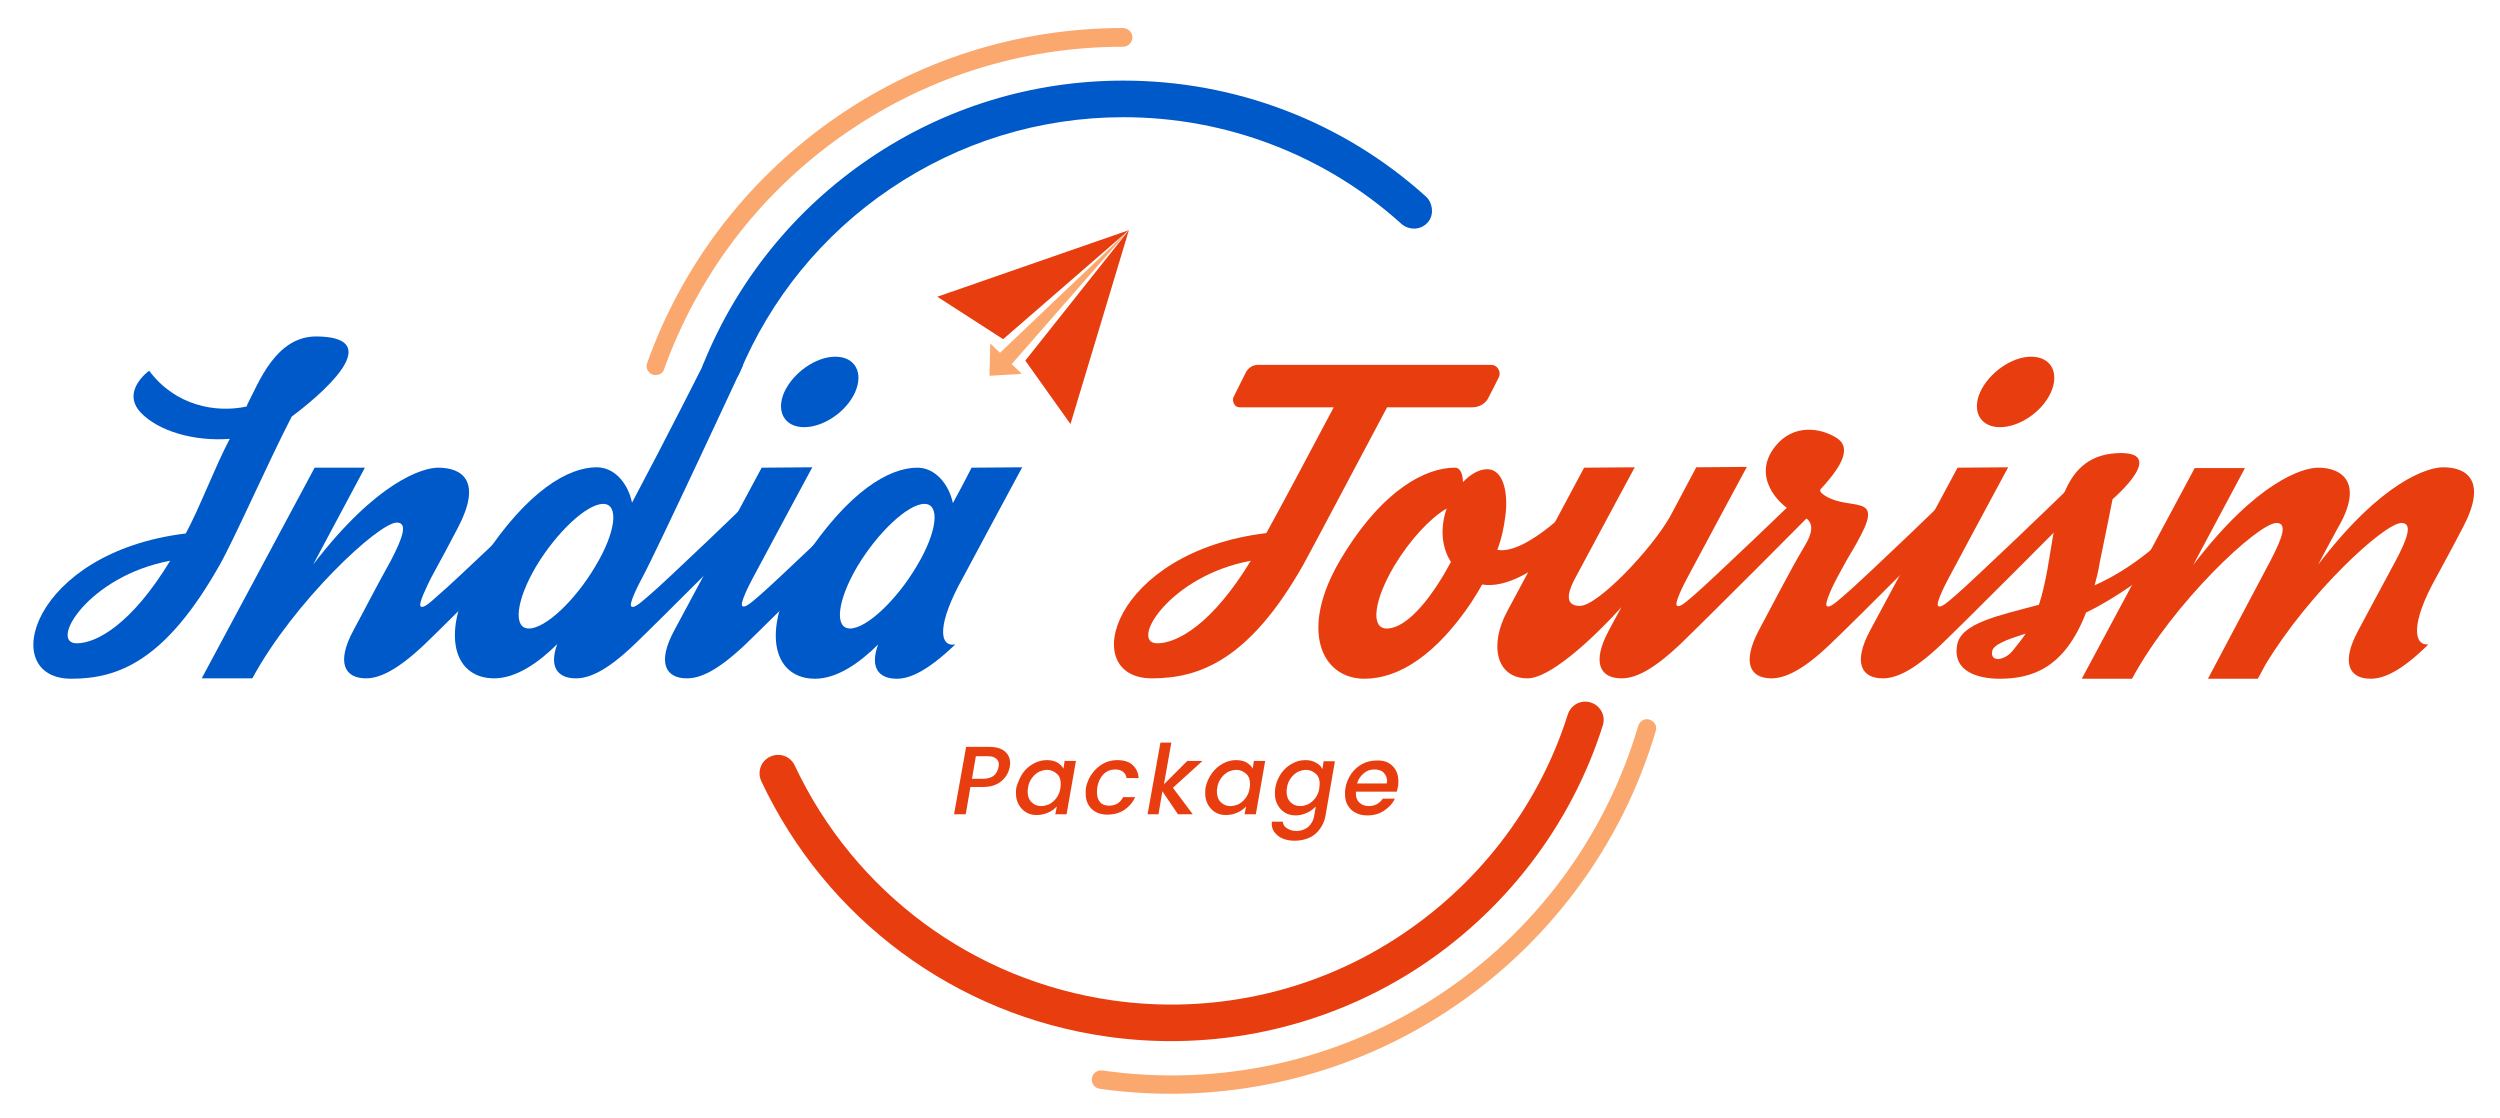 <?xml version="1.0" encoding="utf-8"?>
<!-- Generator: Adobe Illustrator 25.4.1, SVG Export Plug-In . SVG Version: 6.00 Build 0)  -->
<svg version="1.1" id="Layer_1" xmlns="http://www.w3.org/2000/svg" xmlns:xlink="http://www.w3.org/1999/xlink" x="0px" y="0px"
	 viewBox="0 0 642 287" style="enable-background:new 0 0 642 287;" xml:space="preserve">
<style type="text/css">
	.st0{fill:#0059C8;}
	.st1{fill:#E83D0F;}
	.st2{fill:#FAA86D;}
</style>
<g>
	<g>
		<path class="st0" d="M74.9,107c-5.9,11.4-14.8,31.6-18.5,38.1c-13.9,24.6-26,29.2-38.1,29.2c-19.2,0-10.3-32.5,29.4-37.3
			c3.5-6.4,7.4-16.9,11.3-24.3c-9.2,0.7-18.4-2-22.9-6.8c-5.1-5.5,2.2-10.7,2.2-10.7c6.7,9,17.1,10.9,25,9.2
			c0.2-0.4,0.3-0.7,0.3-0.7c2.9-5.6,7.3-17.3,17.6-17.3C97.6,86.5,86.6,98.2,74.9,107z M43.7,144c-21,3.9-31.3,21.2-24,21.2
			C24.8,165.2,33.8,160.3,43.7,144z"/>
		<path class="st0" d="M144.5,130c-2.3,2.4-29.1,29.4-35.6,35.6c-7.1,6.7-11.6,8.6-14.9,8.6c-5.4,0-7.8-3.9-3.2-12.4
			c3.3-6.1,5.7-10.9,9.5-17.7c3.3-6.3,4.4-9.9,1.6-9.9c-4.7,0-26.5,20.4-37.1,40l0.2-0.2l-0.2,0.2H51.8l29-54.1h12.9L80.4,145
			c16.4-21.4,28.2-24.9,32.1-24.9c6.4,0,11.3,3.6,5.1,15.4c-2,3.8-3.3,6.3-6.9,12.9c-1.1,2.2-3.3,6.7-2.7,7.3
			c0.7,0.7,2.6-1.1,4.6-2.9c3.2-2.6,27.9-26.1,30.9-29.3C145.2,122,145.4,129.1,144.5,130z"/>
		<path class="st0" d="M198.5,130c-2.3,2.4-29.2,29.4-35.7,35.6c-7,6.7-11.5,8.6-14.9,8.6c-4.6,0-7-2.8-4.8-8.8
			c-4.8,4.8-10.6,8.8-16.2,8.8c-11.1,0-14.4-13.1-2.9-30.7s22-23.5,29.2-23.5c4.7,0,8.1,4.2,9.1,9.1c9.3-17.5,18.9-36.6,18.9-36.6
			l9.6,1.3c0,0-22.3,48-25.9,54.6c-1.2,2.2-3.4,6.7-2.8,7.3c0.7,0.7,2.6-1.1,4.7-2.9c3.2-2.6,27.8-26.1,30.8-29.3
			C199.2,122,199.3,129.1,198.5,130z M152.9,145.4c5.3-8.8,6.1-16,2-16c-4.2,0-11.9,7.2-17.2,16c-5.2,8.8-6,16-1.9,16
			C140.1,161.4,147.7,154.2,152.9,145.4z"/>
		<path class="st0" d="M227,130c-2.3,2.4-29.2,29.4-35.7,35.6c-7.1,6.7-11.5,8.6-14.9,8.6c-5.4,0-7.8-3.9-3.2-12.4
			c3.3-6.1,22.4-41.7,22.4-41.7l13-0.1c0,0-11.7,21.7-15.2,28.3c-1.2,2.2-3.4,6.7-2.8,7.3c0.7,0.7,2.6-1.1,4.7-2.9
			c3.1-2.6,27.8-26.1,30.8-29.3C227.7,122,227.8,129.1,227,130z M201.4,100.7c2.3-5,8.1-9.1,13.1-9.1c5.1,0,7.3,4.1,5.1,9.1
			c-2.2,5-8.1,9-13.1,9C201.5,109.7,199.2,105.7,201.4,100.7z"/>
		<path class="st0" d="M230.3,174.3c-4.6,0-7-2.8-4.8-8.8c-4.8,4.8-10.6,8.8-16.2,8.8c-11.1,0-14.4-13.1-2.9-30.7
			c11.6-17.6,22-23.5,29.2-23.5c4.6,0,8.1,4.3,9.1,9.1c2.9-5.3,4.8-9.1,4.8-9.1l13-0.1c0,0-11.7,21.7-15.2,28.3
			c-6.6,11.8-6.3,17.9-2,17.2C238.2,172.3,233.7,174.3,230.3,174.3z M235.4,145.4c5.3-8.8,6.1-16,2-16c-4.2,0-11.9,7.2-17.2,16
			c-5.2,8.8-6,16-1.9,16C222.5,161.4,230.2,154.2,235.4,145.4z"/>
		<path class="st1" d="M384.9,96.9l-2.6,5.1c-0.7,1.6-2.4,2.6-4.2,2.6h-21.9c-7.2,13.5-18.8,35.5-21.5,40.4
			c-13.9,24.6-26.8,29.2-38.9,29.2c-19.2,0-10.3-32.5,29.4-37.3c4.3-7.8,12-22.3,17.3-32.3h-24.1c-0.7,0-1.2-0.3-1.5-0.9
			c-0.3-0.6-0.4-1.2-0.1-1.8l3.1-6.2c0.6-1.2,1.8-2,3.1-2h25.2h12.9H383c0.7,0,1.4,0.4,1.8,1.1C385.2,95.5,385.2,96.3,384.9,96.9z
			 M321.2,144c-21,3.9-31.3,21.2-24,21.2C302.3,165.2,311.3,160.3,321.2,144z"/>
		<path class="st1" d="M411.4,130c-0.7,0.8-18.2,22.2-30.8,20.1c-0.8,1.5-1.7,2.9-2.7,4.5c-8.9,13.3-18.5,19.7-27.5,19.7
			c-11.1,0-16.9-12.6-6.1-30.7s22-23.5,29.3-23.5c1.5,0,2,1.7,2.1,3.7c1.9-2,4.1-3.3,6.2-3.3c4.5,0,5.5,6.9,4.6,12.5
			c-0.3,2.3-0.8,5.1-2,8.2c7.6,1.4,21-12.6,22.9-15.1C409.6,123.4,412.2,129.1,411.4,130z M372.6,144.3c-2.7-4.2-2.6-9.4-1.1-13.7
			c-4.2,2.4-9.5,8.1-13.5,14.8c-5.2,8.8-6.1,16-1.9,16C361.8,161.4,368.4,152.2,372.6,144.3z"/>
		<path class="st1" d="M467,130c-2.3,2.4-29.2,29.4-35.7,35.6c-7.1,6.7-11.5,8.6-14.9,8.6c-5.4,0-7.8-3.9-3.2-12.4
			c0.6-1.1,1.7-3.2,3.2-5.9c-8.7,9.6-18.8,18.3-24.1,18.3c-8.2,0-9.9-8.7-5.2-17.3c3.3-6.1,19.7-36.8,19.7-36.8l13-0.1
			c0,0-11.7,21.7-15.2,28.3c-1.2,2.2-3.7,7.3,1.1,7.3c4.6,0,18.4-14.5,23.2-23c3.8-7.1,6.7-12.6,6.7-12.6l13-0.1
			c0,0-11.7,21.7-15.2,28.3c-1.2,2.2-3.4,6.7-2.8,7.3c0.7,0.7,2.6-1.1,4.7-2.9c3.1-2.6,27.8-26.1,30.8-29.3
			C467.7,122,467.8,129.1,467,130z"/>
		<path class="st1" d="M505.5,130c-2.3,2.4-29.1,29.4-35.7,35.6c-7,6.7-11.6,8.6-14.9,8.6c-5.4,0-7.7-3.9-3.2-12.4
			c3.3-6.1,7.8-15,11.8-21.7c4.2-6.9-0.8-7.5-2.8-8.5c-4.4-2.3-10.8-9.5-4.8-17c4.7-5.9,11.8-4.7,15.8-2.1c4.3,2.8,0.4,8.2-4.5,13.5
			c0.5,0.6,1.1,1.1,1.8,1.5c6.3,3.6,14.4-0.6,8.9,9.9c-2,3.9-2.6,4.3-6.1,10.9c-1.2,2.2-3.3,6.7-2.7,7.3c0.7,0.7,2.6-1.1,4.7-2.9
			c3.2-2.6,27.8-26.1,30.8-29.3C506.3,122,506.3,129.1,505.5,130z"/>
		<path class="st1" d="M534.1,130c-2.3,2.4-29.2,29.4-35.7,35.6c-7.1,6.7-11.5,8.6-14.9,8.6c-5.4,0-7.8-3.9-3.2-12.4
			c3.3-6.1,22.4-41.7,22.4-41.7l13-0.1c0,0-11.7,21.7-15.2,28.3c-1.2,2.2-3.4,6.7-2.8,7.3c0.7,0.7,2.6-1.1,4.7-2.9
			c3.1-2.6,27.8-26.1,30.8-29.3C534.7,122,534.9,129.1,534.1,130z M508.5,100.7c2.3-5,8.1-9.1,13.1-9.1c5.1,0,7.3,4.1,5.1,9.1
			c-2.2,5-8.1,9-13.1,9S506.3,105.7,508.5,100.7z"/>
		<path class="st1" d="M569.7,129.2c-7.3,11-23.4,23-34,28.1c-5.5,14.3-13.9,17-22.2,17c-5.1,0-12.2-1.6-10.9-8.7
			c1-5.6,10.6-7.5,21-10.3c0.8-2.4,1.5-5.4,2.2-9.2c2.3-12.8,3.1-28.7,17.4-29.7c14.3-1-0.7,11.8-0.7,11.8s-2,10.2-3.3,16.3
			c-0.3,2-0.8,4-1.3,5.8c8.6-3.8,19.2-11.2,31.1-26.7C570.9,122,570.3,128.1,569.7,129.2z M517.1,166.8c1-1.3,2-2.4,3.1-4.1
			c-4.7,1.5-8.3,2.8-8.6,4.5C511,170.3,515.1,169.6,517.1,166.8z"/>
		<path class="st1" d="M608.8,174.3c-5.4,0-7.8-3.9-3.2-12.4c3.3-6.1,5.8-10.9,9.5-17.7c3.4-6.3,4.4-9.9,1.6-9.9
			c-4.4,0-23.9,18-35,36.5c-1.1,2.1-1.9,3.5-1.9,3.5H567c0,0,12-22.6,16-30.2c3.3-6.3,4.4-9.8,1.6-9.8c-4.7,0-26.5,20.4-37.1,40
			l0.2-0.2l-0.2,0.2h-12.9l29-54.1h12.9l-13.3,24.9c16.4-21.5,28.2-25,32.1-25c6.4,0,11.7,4.1,5.1,15.4c-1.7,3.1-2.9,5.3-5.1,9.5
			c16.4-21.5,28.2-25,32.1-25c6.3,0,11.3,3.6,5.1,15.4c-2,3.8-3.3,6.3-6.9,12.9c-6.6,11.8-5.8,17.5-2,17.2
			C616.7,172.3,612.2,174.3,608.8,174.3z"/>
	</g>
	<g>
		<path class="st1" d="M284.3,266.2c-38.9-5.5-72.1-30.1-88.8-65.6c-1.1-2.4-0.1-5.2,2.3-6.3c2.4-1.1,5.2-0.1,6.3,2.3
			c15.4,32.7,45.9,55.2,81.6,60.3c25.2,3.6,50.9-1.9,72.3-15.6c21.2-13.5,37.1-34,44.6-57.8c0.8-2.5,3.4-3.9,5.9-3.1
			c2.5,0.8,3.9,3.4,3.1,5.9c-8.2,25.9-25.5,48.3-48.6,63C339.7,264.1,311.7,270.1,284.3,266.2z"/>
	</g>
	<g>
		<g>
			<path class="st0" d="M185.5,98.7c-1.8,0-3.7-1-4.9-3.5c-0.3-0.5-0.3-1.2,0-1.7c8.7-21.5,23.5-39.8,42.7-52.8
				c19.3-13.1,41.8-20,65.2-20c28.7,0,56.3,10.5,77.6,29.7c1.8,1.6,2.2,4.5,0.8,6.4c-1.7,2.3-4.9,2.5-7,0.7
				c-19.6-17.7-45-27.4-71.4-27.4c-21.5,0-42.2,6.4-59.9,18.4c-17.3,11.7-30.7,28.1-38.7,47.3C189.1,97.6,187.3,98.7,185.5,98.7z"/>
		</g>
	</g>
	<g>
		<path class="st2" d="M282.4,279.6c-1.3-0.2-2.2-1.4-2-2.7c0.2-1.3,1.4-2.2,2.7-2c30,4.3,60.4-2.4,85.7-18.9
			c25.1-16.3,43.5-41,51.9-69.6c0.4-1.3,1.7-2,2.9-1.6c1.3,0.4,2,1.7,1.6,2.9c-8.7,29.6-27.9,55.3-53.9,72.2
			C345.1,277,313.5,284,282.4,279.6z"/>
	</g>
	<g>
		<path class="st2" d="M168.4,96.3c-0.3,0-0.5,0-0.8-0.1c-1.2-0.4-1.9-1.8-1.4-3c8.9-24.9,25.1-46.3,46.7-61.8
			c22.1-15.8,48.2-24.2,75.5-24.2c1.3,0,2.4,1.1,2.4,2.4c0,1.3-1.1,2.4-2.4,2.4c-26.3,0-51.5,8.1-72.8,23.3
			c-20.9,14.9-36.4,35.5-45.1,59.6C170.3,95.7,169.4,96.3,168.4,96.3z"/>
	</g>
	<g>
		<path class="st1" d="M258.2,199.5c-0.6,0.8-1.3,1.4-2.3,1.9s-2.2,0.7-3.6,0.7h-3.1l-1.2,7H245l3.1-17.3h6c1.7,0,3.1,0.4,4,1.2
			c0.9,0.8,1.3,1.8,1.3,3c0,0.2,0,0.5-0.1,1C259.1,197.9,258.8,198.7,258.2,199.5z M255.2,199.2c0.6-0.5,1-1.2,1.2-2.1
			c0-0.2,0.1-0.5,0.1-0.7c0-0.7-0.2-1.2-0.7-1.6c-0.5-0.4-1.1-0.6-2.1-0.6h-3.1l-1,5.8h3.1C253.7,199.9,254.6,199.7,255.2,199.2z"/>
		<path class="st1" d="M262.6,198.6c0.8-1.1,1.7-1.9,2.8-2.5s2.2-0.9,3.4-0.9c1.1,0,2,0.2,2.7,0.6c0.7,0.4,1.3,1,1.6,1.6l0.3-2h2.9
			l-2.4,13.7h-2.9l0.4-2c-0.6,0.6-1.3,1.2-2.3,1.6c-0.9,0.4-1.9,0.6-2.9,0.6c-1,0-1.9-0.2-2.7-0.7c-0.8-0.5-1.4-1.1-1.9-2
			c-0.5-0.9-0.7-1.8-0.7-2.9c0-0.5,0-1,0.1-1.5C261.4,200.9,261.9,199.7,262.6,198.6z M272.4,201.3c0-1.1-0.3-2-1-2.6
			c-0.7-0.6-1.5-1-2.5-1c-0.7,0-1.4,0.2-2.1,0.5c-0.7,0.4-1.3,0.9-1.8,1.6s-0.9,1.5-1,2.5c-0.1,0.3-0.1,0.7-0.1,1c0,1.1,0.3,2,1,2.7
			c0.7,0.7,1.5,1,2.5,1c0.7,0,1.4-0.2,2.1-0.5c0.7-0.4,1.3-0.9,1.8-1.6s0.9-1.5,1-2.5C272.4,202,272.4,201.6,272.4,201.3z"/>
		<path class="st1" d="M280.5,198.6c0.8-1.1,1.7-1.9,2.8-2.5c1.1-0.6,2.3-0.9,3.6-0.9c1.7,0,3,0.4,3.9,1.2c0.9,0.8,1.5,1.9,1.6,3.4
			h-3.1c-0.1-0.7-0.4-1.2-0.9-1.6c-0.5-0.4-1.1-0.6-2-0.6c-1.2,0-2.2,0.4-3,1.2c-0.8,0.8-1.4,2-1.6,3.4c-0.1,0.5-0.1,1-0.1,1.3
			c0,1.1,0.3,1.9,0.8,2.5s1.3,0.9,2.3,0.9c1.6,0,2.9-0.7,3.6-2.2h3.1c-0.6,1.4-1.6,2.5-2.8,3.3c-1.2,0.8-2.7,1.2-4.3,1.2
			c-1.7,0-3.1-0.5-4.1-1.5c-1-1-1.5-2.3-1.5-4c0-0.5,0-1,0.1-1.6C279.2,200.9,279.7,199.6,280.5,198.6z"/>
		<path class="st1" d="M301.2,202.3l5.1,6.8h-3.8l-4-5.9l-1,5.9h-2.8l3.3-18.4h2.8l-1.9,10.7l6-6h3.9L301.2,202.3z"/>
		<path class="st1" d="M311.2,198.6c0.8-1.1,1.7-1.9,2.8-2.5s2.2-0.9,3.4-0.9c1.1,0,2,0.2,2.7,0.6c0.7,0.4,1.3,1,1.6,1.6l0.3-2h2.9
			l-2.4,13.7h-2.9l0.4-2c-0.6,0.6-1.3,1.2-2.3,1.6c-0.9,0.4-1.9,0.6-2.9,0.6c-1,0-1.9-0.2-2.7-0.7c-0.8-0.5-1.4-1.1-1.9-2
			c-0.5-0.9-0.7-1.8-0.7-2.9c0-0.5,0-1,0.1-1.5C309.9,200.9,310.4,199.7,311.2,198.6z M321,201.3c0-1.1-0.3-2-1-2.6
			c-0.7-0.6-1.5-1-2.5-1c-0.7,0-1.4,0.2-2.1,0.5c-0.7,0.4-1.3,0.9-1.8,1.6s-0.9,1.5-1,2.5c-0.1,0.3-0.1,0.7-0.1,1c0,1.1,0.3,2,1,2.7
			c0.7,0.7,1.5,1,2.5,1c0.7,0,1.4-0.2,2.1-0.5c0.7-0.4,1.3-0.9,1.8-1.6s0.9-1.5,1-2.5C321,202,321,201.6,321,201.3z"/>
		<path class="st1" d="M338,195.9c0.8,0.4,1.3,1,1.6,1.6l0.3-2h2.9l-2.4,13.9c-0.2,1.3-0.7,2.4-1.4,3.4c-0.7,1-1.6,1.8-2.7,2.3
			s-2.4,0.8-3.8,0.8c-1.2,0-2.3-0.2-3.2-0.6c-0.9-0.4-1.6-1-2.1-1.7c-0.5-0.7-0.7-1.6-0.6-2.6h2.8c0.1,0.7,0.4,1.3,1.1,1.7
			c0.6,0.4,1.4,0.7,2.4,0.7c1.1,0,2.1-0.3,3-1c0.8-0.7,1.4-1.7,1.6-3l0.4-2.3c-0.6,0.6-1.3,1.2-2.2,1.6c-0.9,0.4-1.9,0.7-2.9,0.7
			s-2-0.2-2.8-0.7c-0.8-0.5-1.4-1.1-1.9-2c-0.5-0.9-0.7-1.8-0.7-2.9c0-0.5,0-1,0.1-1.5c0.2-1.4,0.8-2.6,1.5-3.7
			c0.8-1.1,1.7-1.9,2.8-2.5s2.2-0.9,3.4-0.9C336.3,195.2,337.2,195.4,338,195.9z M338.9,201.3c0-1.1-0.3-2-1-2.6s-1.5-1-2.5-1
			c-0.7,0-1.4,0.2-2.1,0.5c-0.7,0.4-1.3,0.9-1.8,1.6c-0.5,0.7-0.9,1.5-1,2.5c-0.1,0.3-0.1,0.7-0.1,1c0,1.1,0.3,2,1,2.7
			c0.7,0.7,1.5,1,2.5,1c0.7,0,1.4-0.2,2.1-0.5c0.7-0.4,1.3-0.9,1.8-1.6c0.5-0.7,0.9-1.5,1-2.5C338.8,202,338.9,201.6,338.9,201.3z"
			/>
		<path class="st1" d="M357.6,196.7c1,1,1.5,2.3,1.5,3.9c0,0.4,0,0.8-0.1,1.4c-0.1,0.4-0.2,0.8-0.3,1.3h-10.5c0,0.1,0,0.3,0,0.5
			c0,1,0.3,1.8,0.9,2.3c0.6,0.6,1.4,0.9,2.4,0.9c1.5,0,2.7-0.6,3.6-1.9h3.1c-0.6,1.3-1.6,2.3-2.8,3.1c-1.2,0.8-2.6,1.2-4.3,1.2
			c-1.1,0-2.1-0.2-3-0.7c-0.9-0.4-1.5-1.1-2-1.9c-0.5-0.8-0.7-1.8-0.7-2.9c0-0.5,0-1,0.1-1.5c0.2-1.4,0.8-2.6,1.5-3.7
			c0.8-1.1,1.7-1.9,2.8-2.5c1.1-0.6,2.4-0.9,3.7-0.9C355.2,195.2,356.6,195.7,357.6,196.7z M356.2,200.6c0-0.9-0.3-1.6-0.9-2.2
			s-1.4-0.8-2.4-0.8c-1,0-1.9,0.3-2.7,1s-1.4,1.5-1.7,2.6h7.6C356.2,200.9,356.2,200.7,356.2,200.6z"/>
	</g>
	<g>
		<polygon class="st1" points="263.3,92.6 289.9,59.1 274.9,108.9 		"/>
		<polygon class="st1" points="240.7,76.2 289.9,59.1 257.6,87.1 		"/>
		<polygon class="st2" points="289.9,59.1 259.8,93.5 262.4,96 254.1,96.5 254.3,88.2 256.8,90.6 		"/>
	</g>
</g>
</svg>
